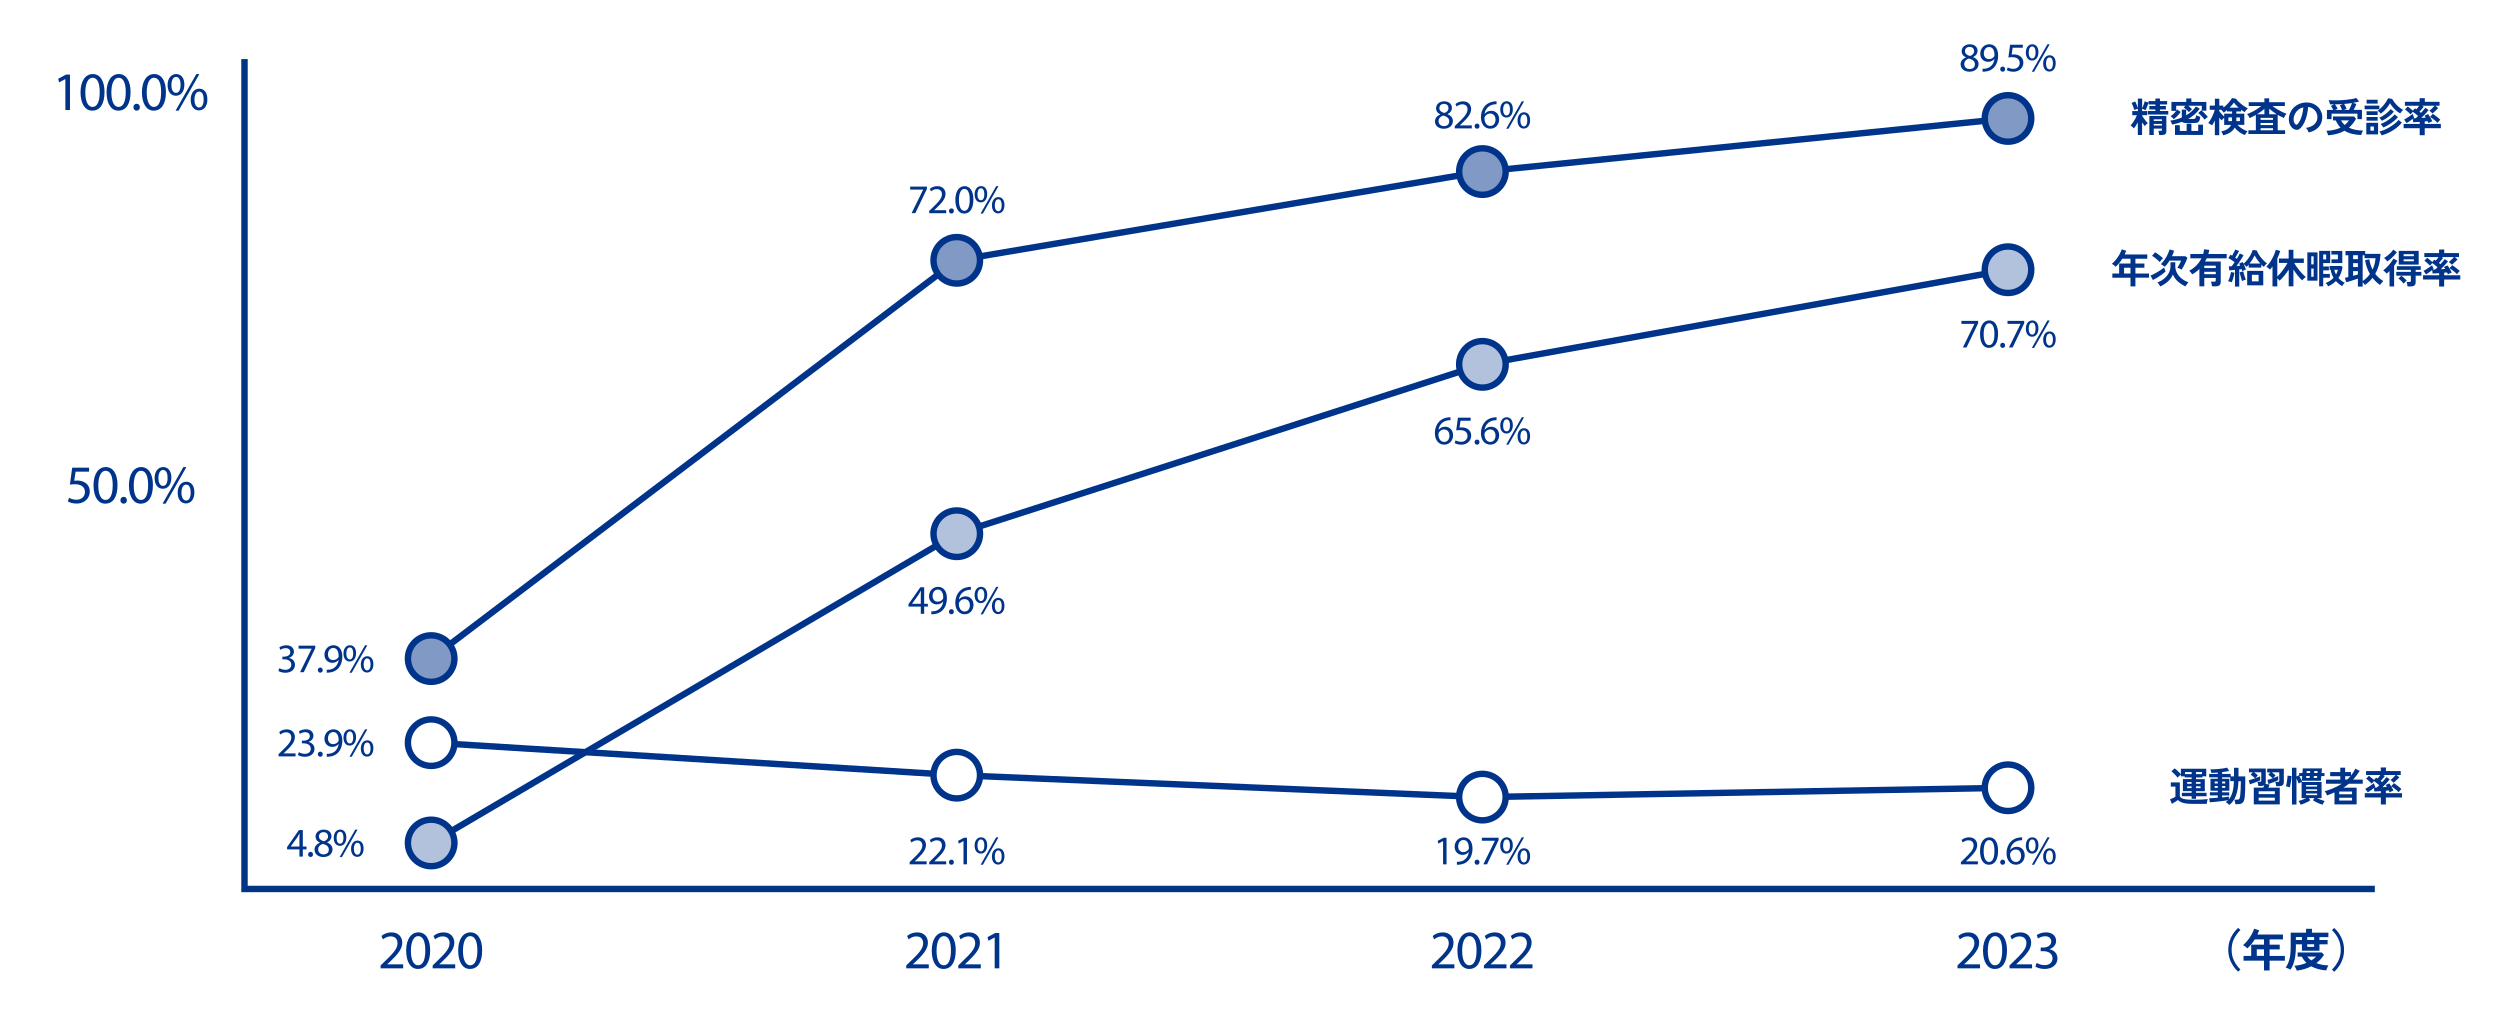 <?xml version="1.0" encoding="UTF-8"?>
<svg id="_レイヤー_2" data-name="レイヤー_2" xmlns="http://www.w3.org/2000/svg" width="567.59" height="231.04" viewBox="0 0 567.59 231.04">
  <defs>
    <style>
      .cls-1 {
        fill: #b2c2dc;
      }

      .cls-1, .cls-2, .cls-3, .cls-4, .cls-5 {
        stroke-miterlimit: 10;
      }

      .cls-1, .cls-3, .cls-4, .cls-5 {
        stroke: #00348b;
        stroke-width: 1.46px;
      }

      .cls-2 {
        stroke: #003484;
        stroke-width: 1.46px;
      }

      .cls-2, .cls-3 {
        fill: none;
      }

      .cls-6, .cls-5 {
        fill: #fff;
      }

      .cls-7 {
        fill: #00348b;
      }

      .cls-4 {
        fill: #8099c5;
      }
    </style>
  </defs>
  <g id="_レイヤー_1-2" data-name="レイヤー_1">
    <g>
      <rect class="cls-6" width="567.59" height="231.04"/>
      <g>
        <polyline class="cls-3" points="97.89 191.38 217.22 121.17 336.56 82.72 455.89 61.24"/>
        <polyline class="cls-3" points="97.89 168.61 217.22 175.99 336.56 180.97 455.89 178.85"/>
        <polyline class="cls-3" points="97.89 149.52 217.22 59.1 336.56 38.95 455.89 26.89"/>
        <polyline class="cls-2" points="539.17 201.83 55.51 201.83 55.51 13.41"/>
        <g>
          <path class="cls-7" d="M497.89,182.51c-.65,0-1.19-.03-1.62-.1-.44-.06-.79-.16-1.08-.29-.28-.13-.52-.29-.72-.49-.11.08-.25.18-.42.29-.17.11-.34.21-.51.32-.17.1-.32.19-.45.26l-.42-1.03c.1-.04.23-.09.39-.16.16-.07.32-.14.47-.21.16-.08.28-.14.37-.21v-2.31h-1.05v-.95h2.05v3.13c.12.3.41.51.89.63.48.12,1.17.18,2.09.18.78,0,1.45-.01,2.01-.04s1.01-.06,1.36-.11c-.03.07-.06.17-.1.31-.04.14-.07.28-.09.42-.02.14-.04.26-.05.35-.17,0-.39,0-.67,0-.27,0-.57,0-.87,0s-.6,0-.88,0h-.71ZM497.58,181.35v-.58h-2.22v-.78h2.22v-.37h-1.98v-2.74h1.98v-.38h-1.58v-.25h-.87v-.4c-.07.05-.15.12-.25.21-.1.09-.19.18-.28.27-.09.09-.16.16-.21.22-.1-.13-.23-.29-.4-.48-.17-.18-.34-.36-.52-.53s-.34-.31-.48-.42l.72-.68c.13.09.29.22.47.38s.35.32.53.49c.17.17.32.32.43.46v-1.24h5.76v1.73h-.87v.25h-1.46v.38h2v2.74h-2v.37h2.4v.78h-2.4v.58h-.98ZM496.08,175.76h1.5v-.48h-1.5v.48ZM496.56,177.95h1.01v-.39h-1.01v.39ZM496.56,178.94h1.01v-.41h-1.01v.41ZM498.56,175.76h1.37v-.48h-1.37v.48ZM498.56,177.95h1.04v-.39h-1.04v.39ZM498.56,178.94h1.04v-.41h-1.04v.41Z"/>
          <path class="cls-7" d="M506.12,182.75c-.08-.1-.2-.22-.37-.36-.17-.13-.31-.23-.44-.29.1-.06.2-.13.29-.2.09-.07.18-.15.26-.23-.21.04-.46.08-.75.12-.29.04-.6.08-.93.12-.33.04-.65.07-.97.11-.32.03-.61.06-.87.08-.26.02-.47.04-.64.05l-.14-.92c.2,0,.48-.02.83-.04s.72-.04,1.12-.07v-.53h-1.78v-.71h1.78v-.36h-1.65v-2.71h1.65v-.33h-1.95v-.77h1.95v-.31c-.27.02-.54.03-.79.05-.25.01-.48.02-.67.02-.01-.1-.04-.24-.09-.4s-.1-.29-.15-.39c.24,0,.53,0,.88-.02.35-.02.71-.05,1.09-.08s.73-.08,1.06-.13.59-.11.79-.17l.48.75c-.18.05-.42.1-.7.15s-.59.09-.91.12v.41h1.95v.57h.75v-1.96h1.02v1.96h1.54v.28c0,.14,0,.29,0,.46,0,.17,0,.31,0,.44,0,.72,0,1.37-.03,1.94-.02.57-.05,1.04-.08,1.41-.04.46-.12.82-.24,1.08s-.29.43-.51.54c-.22.1-.5.15-.83.15h-.55c-.02-.18-.06-.37-.11-.57s-.09-.35-.12-.45h.58c.15,0,.27-.02.37-.05.09-.04.17-.12.22-.25s.11-.33.14-.59c.04-.3.07-.72.1-1.25.03-.53.04-1.1.05-1.72v-.34h-.54c-.04,1.32-.24,2.43-.59,3.33-.35.9-.85,1.59-1.5,2.08ZM502.82,177.87h.69v-.43h-.69v.43ZM502.82,178.88h.69v-.43h-.69v.43ZM506.05,181.47c.35-.42.62-.97.81-1.66s.3-1.51.32-2.46h-.83v-.86h-1.86v.33h1.65v2.71h-1.65v.36h1.62v.71h-1.62v.45c.34-.03.65-.06.93-.1.28-.03.49-.06.62-.09v.61ZM504.5,177.87h.7v-.43h-.7v.43ZM504.5,178.88h.7v-.43h-.7v.43Z"/>
          <path class="cls-7" d="M511.69,182.6v-3.79h2.16c.03-.08.07-.17.11-.26.04-.09.08-.18.11-.27-.2.12-.45.17-.75.17h-.59c-.01-.14-.04-.3-.08-.49-.04-.19-.09-.34-.14-.46h.54c.12,0,.21-.02.26-.05.05-.04.08-.11.08-.23v-1.89h-1.64c.16.11.32.23.48.36.16.13.29.24.39.35-.04.04-.09.09-.17.17s-.14.16-.21.24-.13.15-.18.21c.21-.07.41-.14.6-.21.19-.07.35-.13.48-.19v.91c-.11.05-.26.12-.46.2s-.41.16-.63.25c-.23.09-.45.17-.67.25-.22.08-.41.14-.57.2l-.26-.92c.19-.05.41-.11.67-.2.26-.08.51-.17.78-.25-.09-.08-.19-.18-.32-.28s-.25-.21-.38-.31-.24-.18-.33-.23l.48-.53h-.86v-.86h3.82v3.08c0,.17-.02.3-.06.4l.93.16c-.03.1-.07.22-.12.34-.05.12-.11.24-.16.36h2.59v3.79h-5.88ZM512.8,180.29h3.67v-.65h-3.67v.65ZM512.8,181.76h3.67v-.66h-3.67v.66ZM516.78,178.46c-.01-.14-.04-.3-.08-.49-.04-.19-.09-.34-.14-.46h.57c.12,0,.21-.02.26-.05.05-.04.08-.11.08-.23v-1.89h-1.7c.16.11.32.23.48.36s.29.24.39.35c-.06.06-.15.14-.26.27-.11.12-.2.23-.27.32.21-.08.42-.16.62-.23.2-.07.36-.14.5-.2v.92c-.11.05-.25.12-.43.2s-.38.16-.59.24c-.21.08-.42.16-.63.24-.21.07-.39.14-.55.19l-.26-.92c.16-.05.35-.11.57-.17.22-.07.43-.14.65-.21-.09-.08-.19-.18-.32-.28s-.25-.2-.37-.3-.23-.17-.32-.23l.48-.52h-.72v-.86h3.77v3.08c0,.6-.37.91-1.1.91h-.62Z"/>
          <path class="cls-7" d="M519.84,178.77c-.07-.03-.15-.06-.26-.1-.11-.04-.21-.07-.33-.1-.11-.03-.2-.05-.26-.06.04-.13.08-.31.13-.52s.08-.43.11-.67c.03-.24.06-.46.09-.68.02-.22.04-.4.04-.54l.9.1c0,.21-.02.44-.05.7-.03.26-.07.51-.11.76s-.09.48-.14.68c-.05.2-.08.35-.12.44ZM520.36,182.64v-8.33h1.01v1.97l.57-.25s.02.02.03.04c0,.02.02.03.02.05v-.6h.74l.09-1.06h4.35l-.09,1.06h.66v.68h-.72l-.09,1.06h-4.34l.09-1.06h-.65c.08.13.16.28.25.45.09.17.17.33.24.48s.13.27.16.36l-.81.38c-.05-.13-.12-.3-.22-.53-.1-.23-.19-.43-.27-.62v5.94h-1.01ZM522.32,182.7c-.02-.07-.06-.15-.11-.26s-.12-.21-.18-.32-.12-.19-.18-.26c.26-.07.55-.16.87-.28s.62-.24.87-.37h-1.04v-3.67h4.53v3.67h-1.03c.26.13.55.25.87.37s.62.21.87.28c-.05.07-.12.15-.18.26s-.13.21-.18.32-.09.19-.11.26c-.24-.07-.49-.15-.76-.26-.27-.11-.53-.23-.79-.36s-.47-.26-.65-.39l.35-.48h-1.29l.35.48c-.18.13-.4.26-.65.39s-.52.25-.79.36c-.27.11-.53.19-.76.26ZM523.56,178.59h2.5v-.36h-2.5v.36ZM523.56,179.55h2.5v-.36h-2.5v.36ZM523.56,180.52h2.5v-.37h-2.5v.37ZM523.57,176.62h.79l.04-.44h-.79l-.04.44ZM523.66,175.5h.8l.04-.44h-.79l-.05.44ZM525.29,176.62h.75l.05-.44h-.76l-.04.44ZM525.39,175.5h.75l.05-.44h-.76l-.04.44Z"/>
          <path class="cls-7" d="M530.01,182.63v-2.72c-.52.23-1.08.46-1.69.69-.02-.08-.07-.19-.13-.32s-.13-.25-.2-.37c-.07-.12-.13-.21-.19-.28.72-.21,1.4-.45,2.05-.73.65-.28,1.25-.6,1.8-.96h-3.57v-.94h3.25v-.77h-2.3v-.94h2.3v-1h1.1v1h1.32v.79c.4-.48.73-1,1.01-1.56l.97.5c-.49.77-.98,1.43-1.49,1.98h2.19v.94h-3.17c-.19.16-.38.31-.58.46-.2.15-.4.29-.62.42h2.98v3.81h-5.05ZM531.09,180.32h2.91v-.62h-2.91v.62ZM531.09,181.75h2.91v-.63h-2.91v.63ZM532.45,176.99h.44c.13-.12.26-.25.39-.38s.25-.26.36-.39h-1.19v.77Z"/>
          <path class="cls-7" d="M540.54,182.65v-1.59h-3.65v-.97h3.65v-.47c-.31.02-.6.04-.87.05-.27.01-.47.03-.61.03l-.1-.79c-.22.18-.46.36-.72.55-.26.19-.48.34-.66.44l-.58-.8c.11-.06.25-.14.43-.25s.36-.22.55-.35c.19-.13.38-.25.55-.37s.32-.23.42-.32c.02.07.05.17.09.27.04.11.09.21.13.32.04.1.08.18.1.23-.05.06-.12.11-.19.17.07,0,.16,0,.25,0,.09,0,.2,0,.31-.01.07-.07.16-.14.25-.23.09-.09.19-.18.29-.29-.18-.15-.38-.32-.6-.49s-.42-.32-.58-.44c-.09.08-.19.18-.29.29-.1.12-.19.21-.26.29-.1-.12-.23-.25-.39-.4-.16-.14-.31-.28-.46-.41-.15-.13-.29-.24-.4-.32l.61-.65c.1.07.23.16.37.26.14.11.28.23.43.35.15.12.27.23.38.33l.47-.53s.1.06.15.1c.05.04.11.08.17.12.1-.1.2-.23.32-.38.12-.15.22-.29.32-.43h-3.24v-.9h3.34v-.81h1.18v.81h3.35v.9h-.94l.62.54c-.1.11-.23.24-.39.39s-.31.3-.47.45c-.16.15-.3.27-.43.37-.09-.1-.2-.21-.34-.33-.14-.12-.27-.22-.37-.29.11-.08.24-.19.39-.33.15-.14.29-.28.44-.42.14-.15.26-.27.35-.38h-2.82l.37.21c-.07.09-.17.21-.28.35-.12.14-.23.28-.36.42s-.23.26-.33.36c.07.05.13.1.19.15.06.05.11.09.16.13.21-.23.41-.45.59-.67.18-.21.31-.38.39-.49l.74.51c-.11.15-.26.32-.44.53-.18.2-.38.42-.59.64-.21.22-.42.43-.62.63.18-.01.36-.02.53-.04.17-.01.33-.02.47-.03-.05-.08-.1-.17-.15-.24-.05-.08-.09-.14-.14-.19l.82-.38c.08.11.19.27.32.47.12.2.25.41.37.62.12.21.21.39.27.54-.07.02-.16.06-.27.11-.12.05-.23.1-.34.16-.11.06-.2.1-.26.15-.02-.05-.05-.12-.09-.2s-.07-.16-.11-.25c-.09,0-.18.01-.3.03-.11.01-.23.02-.35.04v.57h3.66v.97h-3.66v1.59h-1.12ZM544.58,179.86c-.08-.08-.19-.19-.33-.32s-.3-.25-.46-.39c-.16-.13-.33-.26-.49-.37-.16-.12-.3-.21-.42-.28l.64-.69c.18.12.38.26.59.42.22.17.43.33.63.49.2.16.36.3.47.41-.09.08-.2.2-.33.35-.13.15-.24.28-.3.38Z"/>
        </g>
        <g>
          <path class="cls-7" d="M483.7,65.03v-1.98h-4.12v-.95h1.54v-2.27h2.58v-1.08h-1.86c-.22.35-.46.67-.71.98s-.52.59-.79.84c-.1-.1-.22-.22-.38-.35s-.32-.23-.49-.32c.33-.27.65-.6.95-.97.3-.38.56-.77.78-1.17s.39-.79.5-1.15l1.03.32c-.1.29-.22.57-.36.84h5.14v.98h-2.69v1.08h2.04v.95h-2.04v1.32h3.08v.95h-3.08v1.98h-1.13ZM482.24,62.1h1.45v-1.32h-1.45v1.32Z"/>
          <path class="cls-7" d="M488.79,63.58l-.55-1.02c.18-.07.41-.17.69-.31.28-.14.57-.29.87-.47s.59-.35.85-.54c.27-.18.49-.35.66-.5l.36.9c-.23.21-.51.44-.85.69-.33.24-.68.48-1.04.7-.36.22-.69.4-1,.55ZM490.35,59.51c-.13-.15-.3-.31-.51-.5-.21-.19-.43-.37-.66-.54-.23-.17-.42-.3-.59-.39l.69-.8c.13.07.28.17.45.28.17.12.34.24.51.37.17.13.33.26.48.38s.27.23.36.32c-.12.1-.25.23-.4.41-.14.17-.25.32-.33.45ZM490.45,65.02c-.07-.13-.17-.29-.29-.47-.12-.18-.24-.33-.36-.43.62-.23,1.15-.53,1.59-.91.45-.38.79-.81,1.03-1.28.24-.48.36-.99.36-1.52v-.87h1.09v.87c0,.54.12,1.04.36,1.52.24.48.58.9,1.03,1.27.45.37.98.67,1.59.89-.12.11-.24.26-.37.45-.13.19-.23.35-.29.49-.62-.28-1.19-.64-1.7-1.09-.51-.45-.9-.99-1.17-1.62-.26.62-.65,1.16-1.15,1.6-.51.45-1.08.82-1.73,1.12ZM495.3,61.22c-.07-.05-.16-.1-.28-.16-.12-.06-.25-.11-.37-.17s-.23-.09-.32-.11c.08-.11.17-.26.29-.46.11-.19.22-.4.33-.61s.19-.39.25-.54h-2.63c-.17.26-.34.51-.52.75-.18.24-.37.45-.57.65-.12-.1-.26-.21-.42-.32-.16-.11-.32-.21-.48-.28.22-.2.43-.44.64-.71.21-.27.4-.57.58-.87s.33-.61.46-.91.23-.58.31-.85l1.04.3c-.07.21-.14.42-.22.62-.08.21-.17.41-.28.62h3.02l.5.34c-.09.26-.2.55-.35.89-.15.33-.31.66-.48.99-.17.32-.33.6-.49.83Z"/>
          <path class="cls-7" d="M499.34,65.01v-3.95c-.49.49-1.03.9-1.64,1.23-.07-.14-.17-.29-.3-.44s-.26-.27-.38-.37c.63-.35,1.19-.77,1.65-1.24.47-.47.85-1,1.14-1.59h-2.53v-.98h2.92c.05-.18.09-.35.12-.53s.06-.36.09-.55l1.18.15c-.03.16-.06.32-.1.47-.04.16-.08.31-.13.46h4.18v.98h-4.54c-.06.12-.12.24-.18.36-.06.12-.12.24-.19.36h3.56v4.66c0,.65-.39.98-1.18.98h-.8c-.01-.15-.04-.34-.09-.55-.05-.22-.1-.39-.16-.51h.75c.13,0,.22-.02.27-.06.05-.04.08-.12.08-.25v-.54h-2.6v1.91h-1.12ZM500.46,60.86h2.6v-.55h-2.6v.55ZM500.46,62.26h2.6v-.55h-2.6v.55Z"/>
          <path class="cls-7" d="M506.68,64.09c-.11-.05-.25-.1-.41-.14-.16-.04-.3-.08-.41-.1.09-.16.18-.37.27-.61s.17-.5.23-.76c.07-.26.12-.5.15-.72l.8.16c-.03.22-.08.47-.15.74-.07.27-.14.54-.23.79-.08.26-.17.47-.26.64ZM507.42,65.02v-3.76c-.24.03-.48.06-.7.08-.22.02-.41.04-.58.06l-.13-.93c.08,0,.18,0,.3,0,.11,0,.23,0,.35-.01.1-.12.21-.26.33-.43.12-.16.23-.33.35-.51-.21-.15-.44-.32-.7-.49s-.5-.32-.73-.43l.48-.77c.05.03.11.06.18.1.06.04.13.08.2.12.08-.14.17-.3.26-.47s.18-.34.26-.51c.08-.17.14-.31.17-.42l.89.33c-.12.24-.26.5-.42.78-.16.28-.31.53-.45.75.07.04.13.08.19.13s.12.08.17.12c.15-.24.28-.46.4-.68.12-.22.21-.4.27-.54l.85.4c-.12.22-.26.47-.44.76s-.36.58-.56.87-.39.57-.58.83c.15-.01.29-.03.42-.04.14-.01.27-.03.39-.03-.04-.09-.08-.18-.11-.26-.04-.08-.08-.16-.11-.22l.78-.37c.03.05.06.11.1.18.04.06.07.13.1.2.23-.17.45-.38.66-.63.22-.25.42-.52.61-.8.19-.29.36-.58.5-.87.14-.29.25-.56.32-.81l.92.11c.09.24.22.51.39.8.18.29.38.58.61.86s.46.54.7.76c.23.23.45.4.65.51-.15.1-.29.23-.43.39-.14.16-.24.3-.31.41-.1-.07-.19-.15-.29-.24s-.19-.18-.29-.27v.68h-2.86v-.68c-.08.1-.17.19-.25.28-.08.09-.16.17-.24.23-.07-.09-.16-.2-.28-.32-.12-.12-.24-.22-.36-.3.1.21.2.42.29.64.09.22.16.41.21.58-.12.04-.26.1-.42.17-.17.07-.31.14-.42.2-.02-.07-.04-.14-.06-.22s-.05-.16-.08-.24c-.08.01-.16.03-.25.04-.09.02-.18.03-.28.04v3.88h-.95ZM509.03,63.81c-.04-.1-.08-.24-.13-.41-.05-.17-.1-.35-.16-.54-.06-.19-.11-.38-.15-.57-.05-.19-.08-.34-.11-.47l.81-.21c.02.11.06.25.11.42.05.17.1.34.16.53.06.19.12.36.17.52.06.16.11.29.15.4-.12.03-.26.08-.43.14-.17.06-.31.13-.42.2ZM510.19,64.78v-3.29h3.65v3.29h-3.65ZM510.71,59.83h2.47c-.26-.29-.51-.59-.74-.92s-.41-.64-.55-.93c-.11.24-.27.54-.48.88-.21.34-.45.67-.7.97ZM511.26,63.88h1.52v-1.49h-1.52v1.49Z"/>
          <path class="cls-7" d="M519.62,65.03v-3.83c-.3.49-.64.96-1.01,1.41-.37.45-.72.82-1.05,1.12-.13-.17-.31-.35-.53-.53v1.82h-1.09v-4.51c-.09.12-.18.24-.28.36-.09.12-.19.23-.3.34-.1-.11-.23-.23-.38-.36-.16-.13-.31-.23-.45-.29.23-.22.46-.49.69-.81s.44-.66.64-1.03c.2-.37.37-.72.51-1.07s.25-.66.31-.94l1.02.27c-.09.29-.18.57-.3.86-.11.29-.24.57-.37.86v4.06c.19-.18.4-.4.62-.64.22-.25.43-.51.64-.79.21-.28.41-.56.59-.84s.33-.54.46-.79h-1.94v-1.01h2.21v-1.97h1.07v1.97h2.37v1.01h-2.16c.13.27.31.57.52.87.21.31.44.61.69.9.25.3.49.57.74.82.24.25.46.45.66.61-.08.04-.17.11-.28.2-.11.09-.21.19-.31.29s-.18.2-.24.27c-.32-.29-.65-.65-1.01-1.1-.36-.45-.68-.91-.97-1.38v3.83h-1.07Z"/>
          <path class="cls-7" d="M523.85,63.72v-6.42h2.31v6.42h-2.31ZM524.74,60.03h.54v-1.83h-.54v1.83ZM524.74,62.84h.54v-1.87h-.54v1.87ZM526.53,65v-8.04h2.51v2.77h-1.59v.77h1.29v.87h-1.29v.82h1.51v.87h-1.51v1.95h-.92ZM527.45,58.89h.67v-1.12h-.67v1.12ZM528.59,65c-.06-.12-.15-.25-.26-.39-.11-.14-.22-.26-.32-.36.71-.26,1.3-.66,1.79-1.18-.17-.27-.3-.55-.41-.86-.11-.3-.19-.62-.24-.96h-.24v-.86h2.66l.28.22c-.07.47-.19.92-.34,1.34-.15.42-.35.81-.6,1.17.21.23.43.43.68.62.24.19.5.35.77.48-.1.07-.22.18-.34.34-.12.16-.22.3-.28.42-.26-.16-.5-.34-.74-.53-.24-.2-.46-.41-.66-.64-.23.23-.49.45-.78.65-.29.2-.61.38-.97.54ZM529.33,59.72v-.84h1.46v-1.1h-1.48v-.81h2.48v2.75h-2.46ZM530.36,62.32c.19-.34.33-.69.43-1.06h-.83c.09.38.22.73.4,1.06Z"/>
          <path class="cls-7" d="M535.33,65.06v-1.82c-.18.07-.38.14-.62.22-.24.08-.48.16-.73.24s-.49.15-.72.22c-.23.07-.42.12-.58.16l-.31-1c.08-.01.19-.04.32-.07.13-.03.29-.07.46-.11v-4.95h-.64v-.96h4.47v.64h3.49c-.08,1.77-.48,3.28-1.21,4.53.25.34.53.64.84.92.31.27.64.52,1,.73-.13.11-.26.25-.41.43-.15.17-.26.33-.34.46-.32-.23-.63-.48-.91-.75-.29-.27-.55-.56-.8-.87-.47.61-1.04,1.15-1.71,1.63-.04-.07-.11-.16-.21-.29s-.2-.24-.31-.34v.99h-1.09ZM534.24,58.84h1.09v-.9h-1.09v.9ZM534.24,60.64h1.09v-.9h-1.09v.9ZM534.24,62.62c.21-.05.41-.11.6-.16.19-.05.35-.1.49-.14v-.77h-1.09v1.07ZM536.42,63.8c.33-.23.63-.47.91-.74.27-.27.52-.55.73-.85-.27-.47-.5-.97-.69-1.49-.19-.53-.32-1.08-.41-1.67l.98-.17c.1.82.34,1.6.72,2.32.19-.41.35-.84.46-1.28.11-.44.18-.87.21-1.3h-2.5v-.67h-.42v5.85Z"/>
          <path class="cls-7" d="M542.51,65.02v-3.49c-.11.11-.22.21-.33.31-.11.1-.22.19-.34.28-.04-.07-.11-.16-.2-.25-.09-.09-.19-.19-.29-.27-.1-.09-.19-.16-.28-.21.19-.13.39-.31.62-.52.22-.21.44-.44.66-.69.22-.25.42-.51.6-.76s.32-.49.43-.71l.91.48c-.1.19-.22.38-.34.58s-.26.39-.4.58v4.68h-1.04ZM542,59.35c-.05-.08-.13-.17-.21-.27-.09-.1-.18-.2-.27-.3-.09-.1-.18-.17-.26-.22.27-.15.54-.33.8-.54s.52-.43.75-.67c.23-.24.41-.46.55-.68l.81.58c-.19.27-.41.53-.65.8-.24.26-.5.5-.75.73-.26.22-.51.41-.76.57ZM546.59,65.04c-.01-.15-.04-.32-.07-.52-.04-.19-.08-.36-.13-.51h.64c.13,0,.21-.02.26-.05.04-.03.06-.11.06-.23v-1.15h-3.31v-.85h3.31v-.46h-3.18v-.84h5.43v.84h-1.16v.46h1.3v.85h-1.3v1.47c0,.34-.09.59-.28.75s-.48.23-.87.23h-.69ZM545.71,64.39c-.08-.12-.2-.26-.35-.41s-.3-.3-.45-.44-.28-.24-.39-.31l.68-.63c.18.13.39.3.62.51.23.21.42.41.59.59-.12.09-.24.2-.38.34-.13.13-.24.25-.31.36ZM544.6,60.07v-3.11h4.53v3.11h-4.53ZM545.71,58.16h2.32v-.45h-2.32v.45ZM545.71,59.32h2.32v-.45h-2.32v.45Z"/>
          <path class="cls-7" d="M553.77,65.05v-1.59h-3.65v-.97h3.65v-.47c-.31.02-.6.04-.87.05-.27.01-.47.03-.61.03l-.1-.79c-.22.18-.46.36-.72.55-.26.19-.48.34-.66.44l-.58-.8c.11-.06.25-.14.43-.25s.36-.22.55-.35c.19-.13.38-.25.55-.37s.32-.23.42-.32c.02.07.05.17.09.27.04.11.09.21.13.32.04.1.08.18.1.23-.05.06-.12.11-.19.17.07,0,.16,0,.25,0,.09,0,.2,0,.31-.01.07-.07.16-.14.25-.23.09-.09.19-.18.29-.29-.18-.15-.38-.32-.6-.49s-.42-.32-.58-.44c-.09.08-.19.18-.29.29-.1.12-.19.21-.26.29-.1-.12-.23-.25-.39-.4-.16-.14-.31-.28-.46-.41-.15-.13-.29-.24-.4-.32l.61-.65c.1.07.23.16.37.26.14.11.28.23.43.35.15.12.27.23.38.33l.47-.53s.1.06.15.1c.05.04.11.08.17.12.1-.1.2-.23.32-.38.12-.15.22-.29.32-.43h-3.24v-.9h3.34v-.81h1.18v.81h3.35v.9h-.94l.62.54c-.1.11-.23.24-.39.39s-.31.3-.47.45c-.16.15-.3.27-.43.37-.09-.1-.2-.21-.34-.33-.14-.12-.27-.22-.37-.29.11-.08.24-.19.39-.33.15-.14.29-.28.44-.42.14-.15.26-.27.35-.38h-2.82l.37.21c-.07.09-.17.21-.28.35-.12.14-.23.28-.36.42s-.23.26-.33.36c.07.05.13.1.19.15.06.05.11.09.16.13.21-.23.41-.45.59-.67.18-.21.31-.38.39-.49l.74.51c-.11.15-.26.32-.44.53-.18.2-.38.42-.59.64-.21.22-.42.43-.62.63.18-.01.36-.02.53-.04.17-.01.33-.02.47-.03-.05-.08-.1-.17-.15-.24-.05-.08-.09-.14-.14-.19l.82-.38c.08.11.19.27.32.47.12.2.25.41.37.62.12.21.21.39.27.54-.07.02-.16.06-.27.11-.12.05-.23.1-.34.16-.11.06-.2.1-.26.15-.02-.05-.05-.12-.09-.2s-.07-.16-.11-.25c-.09,0-.18.01-.3.03-.11.01-.23.02-.35.04v.57h3.66v.97h-3.66v1.59h-1.12ZM557.82,62.25c-.08-.08-.19-.19-.33-.32s-.3-.25-.46-.39c-.16-.13-.33-.26-.49-.37-.16-.12-.3-.21-.42-.28l.64-.69c.18.12.38.26.59.42.22.17.43.33.63.49.2.16.36.3.47.41-.09.08-.2.2-.33.35-.13.15-.24.28-.3.38Z"/>
        </g>
        <g>
          <path class="cls-7" d="M485.36,30.65v-2.87c-.15.29-.31.55-.47.8-.16.24-.3.44-.42.58-.04-.06-.11-.13-.2-.22-.09-.08-.19-.17-.29-.26-.1-.08-.2-.15-.27-.19.16-.17.34-.38.52-.64s.35-.53.52-.83c.16-.29.3-.59.4-.87h-1.05v-.94h1.27v-.52c-.13.02-.28.07-.44.13-.17.06-.29.12-.38.17-.03-.15-.08-.32-.15-.53-.07-.21-.15-.41-.23-.61-.08-.2-.16-.37-.24-.49l.84-.32c.06.1.13.25.21.43s.15.37.22.56c.07.19.13.36.17.51v-2.15h.98v2.2c.07-.13.14-.3.21-.49.08-.19.15-.38.21-.58.07-.2.11-.36.14-.5l.88.26c-.03.11-.07.25-.13.41-.05.17-.12.33-.18.51-.07.17-.13.33-.2.48-.06.15-.12.27-.17.35-.09-.05-.21-.12-.37-.19-.16-.07-.29-.12-.4-.14v.52h1.12v.94h-1.12v.11c.09.16.21.35.37.57s.32.43.48.63c.17.21.31.37.43.49-.06.05-.14.12-.23.2-.09.09-.18.17-.27.25-.08.08-.15.15-.2.21-.18-.23-.38-.5-.59-.83v2.86h-.98ZM487.6,26v-.8h1.75v-.35h-1.37v-.78h1.37v-.35h-1.54v-.78h1.54v-.57h1.04v.57h1.63v.78h-1.63v.35h1.35v.78h-1.35v.35h1.89v.8h-4.69ZM487.98,30.66v-4.33h3.86v3.46c0,.3-.08.52-.24.66-.16.14-.42.21-.78.21h-.61c-.01-.13-.03-.29-.06-.48s-.07-.34-.11-.48h.52c.12,0,.19-.02.23-.05.04-.04.06-.1.06-.2v-.26h-1.87v1.46h-1ZM488.98,27.45h1.87v-.36h-1.87v.36ZM488.98,28.5h1.87v-.36h-1.87v.36Z"/>
          <path class="cls-7" d="M493.15,28.28c-.04-.14-.1-.3-.18-.48-.09-.18-.16-.31-.23-.41.96-.15,1.83-.38,2.61-.71v-1.79h.99v1.29c.92-.53,1.66-1.2,2.22-2l.87.5c-.37.51-.77.96-1.22,1.33-.45.38-.91.71-1.41.99h1.21c.19,0,.34-.05.42-.15.09-.1.15-.33.18-.68.11.06.26.12.45.19.19.07.35.12.49.16-.06.4-.13.7-.22.9s-.23.33-.39.4c-.17.06-.39.1-.67.1h-1.97c-.47,0-.76-.09-.88-.27-.37.13-.74.25-1.12.36s-.77.2-1.16.28ZM500.53,27.16c-.1-.14-.23-.31-.41-.5-.17-.19-.35-.38-.54-.56s-.36-.33-.51-.44l.71-.63s.03.02.05.04c.02.01.03.02.05.04v-1.11h-3.06c.15.12.3.25.46.4.15.14.28.28.38.4-.05.04-.12.11-.21.19-.09.08-.18.17-.27.26s-.16.16-.21.22c-.08-.1-.19-.22-.33-.36-.14-.14-.29-.27-.44-.4s-.29-.24-.42-.32l.4-.38h-2.1v1.16c.08-.12.15-.23.2-.32l.79.56c-.1.18-.24.37-.41.57-.17.2-.35.4-.55.58-.2.19-.4.35-.6.49-.07-.1-.18-.22-.32-.36-.14-.13-.27-.23-.38-.3.13-.08.28-.19.43-.33.15-.13.3-.28.45-.43.15-.16.27-.31.38-.46h-1.08v-2.02h3.36v-.8h1.17v.8h3.4v1.98h-1.05c.15.12.31.26.48.43.17.17.34.34.5.51.16.17.3.33.41.47-.12.08-.25.18-.39.29-.14.12-.27.23-.37.35ZM493.8,30.63v-2.21h1.09v1.3h1.56v-1.64h1.08v1.64h1.54v-1.42h1.08v2.33h-6.34Z"/>
          <path class="cls-7" d="M504.74,30.71c-.04-.14-.11-.29-.19-.45s-.17-.3-.25-.41c.59-.13,1.06-.32,1.43-.57.37-.25.64-.56.81-.92h-1.57v-1.63c-.1.08-.21.19-.33.31-.12.12-.22.21-.28.29-.07-.07-.15-.16-.24-.27-.09-.11-.18-.22-.27-.34v3.97h-1v-3.34c-.2.43-.41.8-.62,1.1-.1-.08-.25-.17-.42-.27s-.33-.18-.46-.23c.15-.2.3-.42.46-.67s.29-.52.43-.8c.13-.28.25-.55.35-.82s.18-.51.22-.74h-1.12v-.95h1.17v-1.56h1v1.56h.92v.45c.28-.2.55-.43.8-.69.26-.26.49-.51.69-.77s.36-.48.48-.69l.88.13c.19.26.44.53.74.81.3.28.63.54.98.79.35.24.68.44.99.59-.07.06-.16.14-.25.25-.09.11-.18.22-.27.33-.08.12-.14.21-.19.29-.12-.07-.24-.15-.38-.24-.14-.09-.28-.19-.42-.3v.38h-1.1v.51h1.81v2.54h-1.54c.29.32.64.62,1.06.88.42.26.83.45,1.23.58-.12.12-.24.25-.35.42-.11.16-.2.3-.27.43-.45-.16-.87-.39-1.28-.68-.41-.29-.75-.63-1.03-1-.23.43-.56.78-1,1.07-.44.29-.98.51-1.62.67ZM504.97,26.47v-.66h1.79v-.51h-1.15v-.3c-.13.11-.26.21-.38.31-.13.09-.25.18-.38.27-.05-.09-.13-.2-.24-.33-.11-.13-.22-.25-.32-.34h-.45v.31c.15.2.34.41.55.65.21.24.41.44.58.61ZM505.94,27.5h.8s0-.06,0-.1v-.74h-.81v.83ZM506.22,24.44h2.02c-.21-.18-.4-.37-.59-.57s-.35-.39-.48-.58c-.11.17-.25.36-.41.55-.16.2-.34.39-.54.59ZM507.72,27.5h.83v-.83h-.82v.74s0,.07,0,.1Z"/>
          <path class="cls-7" d="M510.47,30.42v-.85h1.69v-3.48c-.23.13-.46.26-.7.38-.24.12-.47.23-.7.34-.06-.15-.15-.31-.27-.49-.12-.18-.23-.32-.33-.42.35-.12.71-.28,1.1-.47.39-.19.76-.41,1.13-.64.37-.24.7-.48.99-.73h-2.84v-.86h3.56v-.88h1.08v.88h3.57v.86h-2.81c.3.24.63.48.99.7s.73.42,1.11.61.74.33,1.08.45c-.07.06-.14.15-.22.27-.08.12-.15.24-.22.37-.07.12-.13.24-.17.33-.23-.1-.46-.21-.69-.33-.23-.12-.47-.25-.7-.38v3.5h1.68v.85h-8.34ZM512.43,25.94h1.67v-1.23c-.24.23-.51.44-.79.64s-.58.4-.88.59ZM513.23,27.22h2.82v-.46h-2.82v.46ZM513.23,28.39h2.82v-.46h-2.82v.46ZM513.23,29.57h2.82v-.47h-2.82v.47ZM515.19,25.94h1.71c-.32-.2-.62-.4-.9-.61-.29-.21-.55-.43-.8-.66v1.27Z"/>
          <path class="cls-7" d="M524.16,30.09c-.02-.1-.07-.21-.14-.35-.07-.13-.15-.26-.23-.39-.09-.12-.18-.23-.26-.31.83-.13,1.47-.4,1.91-.82.44-.42.67-.91.69-1.48.02-.45-.06-.85-.25-1.21-.19-.35-.45-.64-.77-.86s-.68-.35-1.07-.39c-.05.57-.14,1.15-.27,1.74-.13.59-.32,1.15-.54,1.66-.23.52-.51.96-.84,1.32-.25.27-.49.42-.73.47-.24.04-.48,0-.75-.1-.26-.11-.48-.28-.68-.52-.2-.24-.34-.52-.45-.85s-.15-.67-.13-1.05c.03-.55.16-1.06.39-1.52.23-.46.54-.86.93-1.19.39-.33.84-.59,1.34-.76.5-.17,1.04-.24,1.62-.21.46.02.9.13,1.31.31s.77.43,1.07.75c.31.32.54.69.71,1.11.17.42.24.88.21,1.38-.04.83-.34,1.53-.88,2.1-.54.56-1.28.95-2.2,1.16ZM521.19,28.24c.07.05.14.07.21.07s.15-.04.22-.11c.22-.22.42-.53.61-.93.19-.4.34-.86.47-1.36.12-.5.21-1.02.24-1.54-.42.1-.79.27-1.12.53-.33.26-.58.57-.77.93-.19.36-.3.76-.32,1.19-.01.29.03.54.11.75.09.21.21.37.35.48Z"/>
          <path class="cls-7" d="M528.56,30.73c-.02-.09-.05-.19-.09-.32-.04-.13-.09-.26-.14-.39s-.1-.24-.15-.32c.63-.02,1.21-.1,1.74-.22.53-.12,1.02-.29,1.46-.5-.21-.22-.41-.46-.59-.74s-.35-.57-.49-.91h-.63v-.89h4.8l.43.53c-.44.8-.98,1.48-1.62,2.02.44.21.93.36,1.47.47.54.11,1.12.17,1.75.18-.06.08-.12.19-.18.32-.06.13-.11.26-.15.38s-.08.23-.1.32c-.73-.03-1.42-.12-2.05-.27s-1.21-.39-1.73-.71c-.52.3-1.08.53-1.7.7-.62.17-1.29.28-2.01.34ZM528.3,27.06v-2.1h1.44c-.07-.16-.16-.32-.25-.48-.09-.17-.19-.31-.28-.44l.7-.35c-.3,0-.6,0-.91,0-.02-.13-.07-.3-.13-.48-.06-.19-.12-.34-.18-.46.4.02.83.04,1.29.04.46,0,.93,0,1.41-.03.48-.02.94-.06,1.38-.11.45-.04.86-.1,1.23-.17.38-.07.69-.15.95-.24l.67.81c-.21.05-.43.11-.67.16-.24.05-.5.1-.76.14l.79.25c-.06.17-.15.38-.26.64-.12.26-.24.49-.36.71h1.89v2.1h-1.03v-1.24h-5.87v1.24h-1.05ZM530.1,24.96h1.63c-.06-.18-.14-.37-.23-.57-.09-.2-.18-.37-.26-.51l.71-.26c-.3.02-.6.03-.91.05-.3.01-.62.02-.93.03.1.13.21.29.33.47.11.18.21.35.28.52l-.61.28ZM532.33,28.38c.18-.15.36-.31.52-.48.16-.17.31-.36.45-.56h-1.81c.22.4.5.74.84,1.04ZM532.11,24.96h1.19c.07-.14.15-.3.24-.48.08-.18.17-.37.25-.56.08-.19.14-.36.19-.52-.28.04-.57.08-.86.11-.29.03-.6.06-.92.09.1.14.2.32.31.54.11.22.19.42.25.59l-.64.23Z"/>
          <path class="cls-7" d="M536.85,24.81v-.84h3.35v.84h-3.35ZM537.23,30.51v-2.63h2.68v2.63h-2.68ZM537.29,26.11v-.85h2.52v.85h-2.52ZM537.29,27.4v-.84h2.52v.84h-2.52ZM537.3,23.52v-.87h2.51v.87h-2.51ZM538.17,29.67h.79v-.95h-.79v.95ZM540.54,25.81c-.07-.1-.18-.22-.33-.36-.15-.13-.28-.24-.4-.32.25-.15.49-.34.73-.57.24-.23.46-.47.68-.74.21-.26.4-.52.57-.79.17-.26.3-.51.41-.73l.92.17c.16.31.38.62.64.94.26.31.55.6.86.87.32.27.64.49.98.68-.11.09-.23.21-.37.37-.13.16-.23.3-.3.43-.29-.17-.58-.37-.87-.61-.29-.24-.56-.51-.8-.81-.25-.29-.46-.6-.64-.91-.21.41-.5.83-.87,1.25-.37.43-.77.8-1.21,1.12ZM540.78,27.45c-.07-.1-.16-.23-.28-.38-.12-.15-.23-.26-.34-.34.33-.14.67-.32.99-.53.33-.21.63-.44.91-.69.28-.25.53-.49.73-.74l.7.59c-.32.39-.71.77-1.19,1.13-.48.37-.98.68-1.53.94ZM540.73,30.74c-.06-.12-.13-.27-.23-.44s-.2-.31-.3-.43c.41-.11.83-.26,1.25-.44s.82-.4,1.21-.64c.39-.24.74-.49,1.07-.75.33-.26.61-.53.84-.81l.74.61c-.34.43-.76.84-1.25,1.22-.49.38-1.03.71-1.6,1-.57.29-1.15.51-1.73.68ZM541.1,28.94c-.06-.1-.15-.24-.27-.4-.12-.16-.24-.29-.35-.39.39-.13.79-.32,1.19-.56.41-.24.79-.5,1.14-.78.35-.28.64-.56.87-.84l.74.63c-.25.3-.56.6-.92.89-.37.29-.75.57-1.17.82-.41.25-.82.46-1.23.63Z"/>
          <path class="cls-7" d="M549.36,30.7v-1.59h-3.65v-.97h3.65v-.47c-.31.02-.6.04-.87.05-.27.01-.47.03-.61.03l-.1-.79c-.22.18-.46.36-.72.55-.26.19-.48.34-.66.44l-.58-.8c.11-.06.25-.14.43-.25s.36-.22.55-.35c.19-.13.38-.25.55-.37s.32-.23.42-.32c.02.07.05.17.09.27.04.11.09.21.13.32.04.1.08.18.1.23-.05.06-.12.11-.19.17.07,0,.16,0,.25,0,.09,0,.2,0,.31-.01.07-.07.16-.14.25-.23.09-.09.19-.18.29-.29-.18-.15-.38-.32-.6-.49s-.42-.32-.58-.44c-.09.08-.19.18-.29.29-.1.12-.19.21-.26.29-.1-.12-.23-.25-.39-.4-.16-.14-.31-.28-.46-.41-.15-.13-.29-.24-.4-.32l.61-.65c.1.07.23.16.37.26.14.11.28.23.43.35.15.12.27.23.38.33l.47-.53s.1.06.15.1c.05.04.11.08.17.12.1-.1.2-.23.32-.38.12-.15.22-.29.32-.43h-3.24v-.9h3.34v-.81h1.18v.81h3.35v.9h-.94l.62.54c-.1.11-.23.24-.39.39s-.31.3-.47.45c-.16.15-.3.27-.43.37-.09-.1-.2-.21-.34-.33-.14-.12-.27-.22-.37-.29.11-.08.24-.19.39-.33.15-.14.29-.28.44-.42.14-.15.26-.27.35-.38h-2.82l.37.21c-.07.09-.17.21-.28.35-.12.14-.23.28-.36.42s-.23.26-.33.36c.07.05.13.1.19.15.06.05.11.09.16.13.21-.23.41-.45.59-.67.18-.21.31-.38.39-.49l.74.51c-.11.15-.26.32-.44.53-.18.2-.38.42-.59.64-.21.22-.42.43-.62.63.18-.01.36-.02.53-.04.17-.01.33-.02.47-.03-.05-.08-.1-.17-.15-.24-.05-.08-.09-.14-.14-.19l.82-.38c.08.11.19.27.32.47.12.2.25.41.37.62.12.21.21.39.27.54-.07.02-.16.06-.27.11-.12.05-.23.1-.34.16-.11.06-.2.1-.26.15-.02-.05-.05-.12-.09-.2s-.07-.16-.11-.25c-.09,0-.18.01-.3.03-.11.01-.23.02-.35.04v.57h3.66v.97h-3.66v1.59h-1.12ZM553.41,27.9c-.08-.08-.19-.19-.33-.32s-.3-.25-.46-.39c-.16-.13-.33-.26-.49-.37-.16-.12-.3-.21-.42-.28l.64-.69c.18.12.38.26.59.42.22.17.43.33.63.49.2.16.36.3.47.41-.09.08-.2.2-.33.35-.13.15-.24.28-.3.38Z"/>
        </g>
        <g>
          <path class="cls-7" d="M508.13,220.62c-.43-.41-.82-.86-1.15-1.37-.33-.51-.6-1.06-.79-1.67s-.29-1.25-.29-1.94.1-1.34.29-1.95c.19-.6.46-1.16.79-1.67s.72-.96,1.15-1.36l.53.48c-.62.62-1.11,1.3-1.47,2.02s-.53,1.55-.53,2.47.18,1.73.53,2.46.84,1.4,1.47,2.03l-.53.48Z"/>
          <path class="cls-7" d="M514.01,220.33v-2.23h-4.65v-1.07h1.74v-2.55h2.91v-1.21h-2.09c-.25.39-.51.76-.8,1.11-.29.35-.58.66-.89.94-.11-.12-.25-.25-.43-.39-.17-.14-.36-.26-.55-.36.38-.31.73-.67,1.07-1.1.34-.42.63-.86.88-1.32.25-.46.44-.89.56-1.29l1.16.36c-.12.32-.25.64-.4.95h5.79v1.1h-3.03v1.21h2.3v1.07h-2.3v1.48h3.47v1.07h-3.47v2.23h-1.28ZM512.37,217.02h1.64v-1.48h-1.64v1.48Z"/>
          <path class="cls-7" d="M520,220.14c-.09-.06-.2-.11-.34-.18-.14-.06-.28-.12-.41-.17s-.24-.1-.32-.12c.27-.38.49-.79.65-1.23.17-.43.29-.93.37-1.5s.12-1.23.12-1.99v-3.2h3.49v-.88h1.34v.88h3.73v1.01h-2.03v.66h1.85v.97h-1.85v1.46h-3.98v-1.46h-1.37v.5c0,1.09-.1,2.09-.29,2.99-.2.9-.51,1.66-.95,2.27ZM521.44,220.37c-.03-.14-.1-.32-.21-.54-.1-.22-.21-.41-.32-.56,1-.09,1.91-.31,2.74-.66-.43-.41-.78-.89-1.05-1.42h-.95v-.95h5.48l.5.55c-.23.36-.49.7-.78,1.01s-.61.6-.96.86c.43.17.88.29,1.35.38s.94.13,1.41.13c-.06.07-.12.18-.19.33-.07.15-.14.31-.2.46-.06.16-.1.28-.12.36-.69-.05-1.31-.16-1.88-.32s-1.07-.36-1.52-.62c-.5.26-1.03.47-1.59.64-.56.17-1.13.28-1.71.35ZM521.25,213.41h1.37v-.66h-1.37v.66ZM523.82,213.41h1.57v-.66h-1.57v.66ZM523.82,214.98h1.57v-.6h-1.57v.6ZM524.75,218.05c.21-.12.4-.26.59-.41.18-.15.36-.3.51-.46h-2.01c.25.34.56.62.91.87Z"/>
          <path class="cls-7" d="M529.96,220.62l-.53-.48c.62-.62,1.11-1.3,1.47-2.03s.53-1.55.53-2.46-.18-1.74-.53-2.47-.84-1.4-1.47-2.02l.53-.48c.43.4.82.85,1.15,1.36.34.51.6,1.06.79,1.67.19.6.28,1.25.28,1.95s-.09,1.33-.28,1.94c-.19.6-.45,1.16-.79,1.67-.34.51-.72.96-1.15,1.37Z"/>
        </g>
        <g>
          <path class="cls-7" d="M86.41,219.86v-.67l.85-.83c2.05-1.95,2.98-2.99,2.99-4.2,0-.82-.4-1.57-1.59-1.57-.73,0-1.33.37-1.71.68l-.35-.77c.56-.47,1.35-.82,2.27-.82,1.73,0,2.46,1.19,2.46,2.34,0,1.48-1.08,2.68-2.77,4.31l-.64.59v.02h3.61v.9h-5.13Z"/>
          <path class="cls-7" d="M97.66,215.75c0,2.73-1.01,4.24-2.79,4.24-1.57,0-2.63-1.47-2.66-4.13,0-2.69,1.16-4.18,2.79-4.18s2.66,1.51,2.66,4.07ZM93.29,215.88c0,2.09.64,3.28,1.63,3.28,1.11,0,1.64-1.3,1.64-3.35s-.51-3.28-1.63-3.28c-.95,0-1.64,1.16-1.64,3.35Z"/>
          <path class="cls-7" d="M98.23,219.86v-.67l.85-.83c2.05-1.95,2.98-2.99,2.99-4.2,0-.82-.4-1.57-1.59-1.57-.73,0-1.33.37-1.71.68l-.35-.77c.56-.47,1.35-.82,2.27-.82,1.73,0,2.46,1.19,2.46,2.34,0,1.48-1.08,2.68-2.77,4.31l-.64.59v.02h3.61v.9h-5.13Z"/>
          <path class="cls-7" d="M109.47,215.75c0,2.73-1.01,4.24-2.79,4.24-1.57,0-2.63-1.47-2.66-4.13,0-2.69,1.16-4.18,2.79-4.18s2.66,1.51,2.66,4.07ZM105.11,215.88c0,2.09.64,3.28,1.63,3.28,1.11,0,1.64-1.3,1.64-3.35s-.51-3.28-1.63-3.28c-.95,0-1.64,1.16-1.64,3.35Z"/>
        </g>
        <g>
          <path class="cls-7" d="M20.23,107.09h-3.07l-.31,2.06c.19-.03.36-.05.66-.05.62,0,1.24.14,1.73.43.63.36,1.15,1.05,1.15,2.06,0,1.57-1.25,2.74-2.99,2.74-.88,0-1.62-.25-2-.49l.27-.83c.33.2.99.45,1.72.45,1.03,0,1.9-.67,1.9-1.74-.01-1.04-.7-1.78-2.31-1.78-.46,0-.82.05-1.11.09l.52-3.86h3.84v.92Z"/>
          <path class="cls-7" d="M26.68,110.11c0,2.73-1.01,4.24-2.79,4.24-1.57,0-2.63-1.47-2.66-4.13,0-2.69,1.16-4.18,2.79-4.18s2.66,1.51,2.66,4.07ZM22.32,110.23c0,2.09.64,3.28,1.63,3.28,1.11,0,1.64-1.3,1.64-3.35s-.51-3.28-1.63-3.28c-.95,0-1.64,1.16-1.64,3.35Z"/>
          <path class="cls-7" d="M27.34,113.57c0-.46.31-.78.74-.78s.73.32.73.78-.28.78-.74.78c-.43,0-.73-.33-.73-.78Z"/>
          <path class="cls-7" d="M34.72,110.11c0,2.73-1.01,4.24-2.79,4.24-1.57,0-2.63-1.47-2.66-4.13,0-2.69,1.16-4.18,2.79-4.18s2.66,1.51,2.66,4.07ZM30.36,110.23c0,2.09.64,3.28,1.63,3.28,1.11,0,1.64-1.3,1.64-3.35s-.51-3.28-1.63-3.28c-.95,0-1.64,1.16-1.64,3.35Z"/>
          <path class="cls-7" d="M38.91,108.44c0,1.69-.89,2.53-1.93,2.53s-1.87-.8-1.88-2.42c0-1.61.88-2.51,1.94-2.51,1.12,0,1.87.87,1.87,2.4ZM35.97,108.52c-.03,1.03.36,1.8,1.04,1.8.72,0,1.04-.77,1.04-1.83,0-.98-.28-1.79-1.04-1.79-.68,0-1.04.8-1.04,1.82ZM36.91,114.35l4.72-8.31h.69l-4.72,8.31h-.69ZM44.14,111.77c0,1.69-.89,2.53-1.92,2.53s-1.87-.8-1.88-2.41c0-1.62.88-2.52,1.94-2.52,1.12,0,1.85.87,1.85,2.4ZM41.2,111.84c-.01,1.03.38,1.8,1.05,1.8.72,0,1.04-.77,1.04-1.83,0-.98-.28-1.79-1.04-1.79-.68,0-1.05.8-1.05,1.82Z"/>
        </g>
        <g>
          <path class="cls-7" d="M63.43,151.69c.23.15.77.38,1.34.38,1.05,0,1.37-.67,1.36-1.17,0-.84-.77-1.21-1.56-1.21h-.46v-.61h.46c.59,0,1.34-.31,1.34-1.02,0-.48-.31-.91-1.06-.91-.48,0-.95.21-1.21.4l-.21-.59c.32-.23.93-.46,1.58-.46,1.19,0,1.72.71,1.72,1.44,0,.62-.37,1.15-1.11,1.42v.02c.74.15,1.35.71,1.35,1.55,0,.96-.75,1.81-2.2,1.81-.68,0-1.27-.21-1.57-.41l.22-.63Z"/>
          <path class="cls-7" d="M71.58,146.59v.54l-2.62,5.49h-.84l2.62-5.33v-.02h-2.95v-.68h3.8Z"/>
          <path class="cls-7" d="M72.16,152.14c0-.34.23-.58.56-.58s.55.24.55.58-.21.58-.56.58c-.32,0-.55-.25-.55-.58Z"/>
          <path class="cls-7" d="M74.17,152.05c.18.02.38,0,.66-.03.47-.06.92-.26,1.26-.58.4-.36.69-.89.8-1.61h-.03c-.33.41-.82.65-1.42.65-1.09,0-1.78-.82-1.78-1.85,0-1.14.83-2.14,2.06-2.14s2,1,2,2.54c0,1.33-.45,2.25-1.04,2.83-.46.45-1.1.73-1.75.81-.3.05-.56.05-.75.05v-.67ZM74.46,148.58c0,.75.46,1.28,1.16,1.28.55,0,.97-.27,1.19-.63.05-.07.07-.17.07-.3,0-1.03-.38-1.82-1.23-1.82-.7,0-1.19.61-1.19,1.47Z"/>
          <path class="cls-7" d="M80.84,148.29c0,1.27-.67,1.9-1.45,1.9s-1.4-.6-1.41-1.82c0-1.21.66-1.88,1.46-1.88.84,0,1.4.65,1.4,1.8ZM78.63,148.35c-.02.77.27,1.36.78,1.36.54,0,.78-.58.78-1.37,0-.73-.21-1.35-.78-1.35-.51,0-.78.6-.78,1.36ZM79.34,152.73l3.54-6.23h.52l-3.54,6.23h-.52ZM84.77,150.79c0,1.27-.67,1.9-1.44,1.9s-1.4-.6-1.41-1.81c0-1.21.66-1.89,1.46-1.89.84,0,1.39.65,1.39,1.8ZM82.56,150.84c0,.77.29,1.35.79,1.35.54,0,.78-.58.78-1.37,0-.73-.21-1.34-.78-1.34-.51,0-.79.6-.79,1.36Z"/>
        </g>
        <g>
          <path class="cls-7" d="M63.24,171.71v-.5l.64-.62c1.54-1.46,2.24-2.24,2.25-3.15,0-.61-.3-1.18-1.2-1.18-.55,0-1,.28-1.28.51l-.26-.57c.42-.35,1.01-.61,1.71-.61,1.3,0,1.85.89,1.85,1.75,0,1.11-.81,2.01-2.08,3.24l-.48.45v.02h2.71v.68h-3.85Z"/>
          <path class="cls-7" d="M67.86,170.77c.23.15.77.38,1.34.38,1.05,0,1.37-.67,1.36-1.17,0-.84-.77-1.21-1.56-1.21h-.46v-.61h.46c.59,0,1.34-.31,1.34-1.02,0-.48-.31-.91-1.06-.91-.48,0-.95.21-1.21.4l-.21-.59c.32-.23.93-.46,1.58-.46,1.19,0,1.72.71,1.72,1.44,0,.62-.37,1.15-1.11,1.42v.02c.74.15,1.35.71,1.35,1.55,0,.96-.75,1.81-2.2,1.81-.68,0-1.27-.21-1.57-.41l.22-.63Z"/>
          <path class="cls-7" d="M72.16,171.23c0-.34.23-.58.56-.58s.55.24.55.58-.21.58-.56.58c-.32,0-.55-.25-.55-.58Z"/>
          <path class="cls-7" d="M74.17,171.14c.18.02.38,0,.66-.03.47-.06.92-.26,1.26-.58.4-.36.69-.89.8-1.61h-.03c-.33.41-.82.65-1.42.65-1.09,0-1.78-.82-1.78-1.85,0-1.14.83-2.14,2.06-2.14s2,1,2,2.54c0,1.33-.45,2.25-1.04,2.83-.46.45-1.1.73-1.75.81-.3.05-.56.05-.75.05v-.67ZM74.46,167.67c0,.75.46,1.28,1.16,1.28.55,0,.97-.27,1.19-.63.05-.07.07-.17.07-.3,0-1.03-.38-1.82-1.23-1.82-.7,0-1.19.61-1.19,1.47Z"/>
          <path class="cls-7" d="M80.84,167.38c0,1.27-.67,1.9-1.45,1.9s-1.4-.6-1.41-1.82c0-1.21.66-1.88,1.46-1.88.84,0,1.4.65,1.4,1.8ZM78.63,167.43c-.02.77.27,1.36.78,1.36.54,0,.78-.58.78-1.37,0-.73-.21-1.35-.78-1.35-.51,0-.78.6-.78,1.36ZM79.34,171.81l3.54-6.23h.52l-3.54,6.23h-.52ZM84.77,169.88c0,1.27-.67,1.9-1.44,1.9s-1.4-.6-1.41-1.81c0-1.21.66-1.89,1.46-1.89.84,0,1.39.65,1.39,1.8ZM82.56,169.93c0,.77.29,1.35.79,1.35.54,0,.78-.58.78-1.37,0-.73-.21-1.34-.78-1.34-.51,0-.79.6-.79,1.36Z"/>
        </g>
        <g>
          <path class="cls-7" d="M67.98,194.48v-1.64h-2.8v-.54l2.69-3.85h.88v3.75h.84v.64h-.84v1.64h-.77ZM67.98,192.19v-2.01c0-.31,0-.63.03-.95h-.03c-.19.35-.33.61-.5.89l-1.47,2.05v.02h1.98Z"/>
          <path class="cls-7" d="M69.95,193.99c0-.34.23-.58.56-.58s.55.24.55.58-.21.58-.56.58c-.32,0-.55-.25-.55-.58Z"/>
          <path class="cls-7" d="M71.4,192.95c0-.76.46-1.3,1.2-1.62v-.03c-.68-.32-.96-.83-.96-1.35,0-.96.81-1.6,1.87-1.6,1.17,0,1.75.73,1.75,1.48,0,.51-.25,1.06-.99,1.41v.03c.75.3,1.22.83,1.22,1.56,0,1.05-.9,1.75-2.05,1.75-1.26,0-2.02-.75-2.02-1.63ZM74.65,192.91c0-.73-.51-1.09-1.33-1.32-.71.21-1.08.67-1.08,1.24-.03.61.44,1.15,1.21,1.15s1.21-.46,1.21-1.08ZM72.41,189.89c0,.6.46.93,1.15,1.11.52-.18.92-.55.92-1.09,0-.48-.29-.98-1.02-.98-.68,0-1.05.45-1.05.96Z"/>
          <path class="cls-7" d="M78.63,190.14c0,1.27-.67,1.9-1.45,1.9s-1.4-.6-1.41-1.82c0-1.21.66-1.88,1.46-1.88.84,0,1.4.65,1.4,1.8ZM76.42,190.2c-.02.77.27,1.35.78,1.35.54,0,.78-.57.78-1.37,0-.73-.21-1.34-.78-1.34-.51,0-.78.6-.78,1.36ZM77.12,194.58l3.54-6.23h.52l-3.54,6.23h-.52ZM82.55,192.64c0,1.27-.67,1.9-1.44,1.9s-1.4-.6-1.41-1.81c0-1.22.66-1.89,1.46-1.89.84,0,1.39.65,1.39,1.8ZM80.34,192.7c0,.77.29,1.35.79,1.35.54,0,.78-.58.78-1.37,0-.73-.21-1.35-.78-1.35-.51,0-.79.6-.79,1.36Z"/>
        </g>
        <g>
          <path class="cls-7" d="M206.52,196.23v-.5l.64-.62c1.54-1.47,2.24-2.25,2.25-3.15,0-.61-.3-1.18-1.2-1.18-.55,0-1,.28-1.28.51l-.26-.58c.42-.35,1.01-.61,1.71-.61,1.3,0,1.85.89,1.85,1.75,0,1.11-.81,2.01-2.08,3.24l-.48.45v.02h2.71v.68h-3.85Z"/>
          <path class="cls-7" d="M210.96,196.23v-.5l.64-.62c1.54-1.47,2.24-2.25,2.25-3.15,0-.61-.3-1.18-1.2-1.18-.55,0-1,.28-1.28.51l-.26-.58c.42-.35,1.01-.61,1.71-.61,1.3,0,1.85.89,1.85,1.75,0,1.11-.81,2.01-2.08,3.24l-.48.45v.02h2.71v.68h-3.85Z"/>
          <path class="cls-7" d="M215.45,195.75c0-.34.23-.58.56-.58s.55.24.55.58-.21.58-.56.58c-.32,0-.55-.25-.55-.58Z"/>
          <path class="cls-7" d="M218.75,190.96h-.02l-1.05.57-.16-.62,1.32-.71h.7v6.03h-.79v-5.27Z"/>
          <path class="cls-7" d="M224.13,191.9c0,1.27-.67,1.9-1.45,1.9s-1.4-.6-1.41-1.82c0-1.21.66-1.88,1.46-1.88.84,0,1.4.65,1.4,1.8ZM221.92,191.95c-.02.77.27,1.35.78,1.35.54,0,.78-.57.78-1.37,0-.73-.21-1.34-.78-1.34-.51,0-.78.6-.78,1.36ZM222.63,196.33l3.54-6.23h.52l-3.54,6.23h-.52ZM228.05,194.39c0,1.27-.67,1.9-1.44,1.9s-1.4-.6-1.41-1.81c0-1.22.66-1.89,1.46-1.89.84,0,1.39.65,1.39,1.8ZM225.85,194.45c0,.77.29,1.35.79,1.35.54,0,.78-.58.78-1.37,0-.73-.21-1.35-.78-1.35-.51,0-.79.6-.79,1.36Z"/>
        </g>
        <g>
          <path class="cls-7" d="M327.63,190.96h-.02l-1.05.57-.16-.62,1.32-.71h.7v6.03h-.79v-5.27Z"/>
          <path class="cls-7" d="M330.76,195.65c.18.02.38,0,.66-.03.47-.07.92-.26,1.26-.58.4-.36.69-.89.8-1.6h-.03c-.33.41-.82.65-1.42.65-1.09,0-1.78-.82-1.78-1.85,0-1.14.83-2.14,2.06-2.14s2,1,2,2.54c0,1.33-.45,2.25-1.04,2.83-.46.46-1.1.73-1.75.81-.3.05-.56.06-.75.05v-.67ZM331.06,192.18c0,.75.46,1.28,1.16,1.28.55,0,.97-.27,1.19-.63.05-.07.07-.17.07-.3,0-1.03-.38-1.82-1.23-1.82-.7,0-1.19.61-1.19,1.47Z"/>
          <path class="cls-7" d="M334.79,195.75c0-.34.23-.58.56-.58s.55.24.55.58-.21.58-.56.58c-.32,0-.55-.25-.55-.58Z"/>
          <path class="cls-7" d="M340.23,190.2v.54l-2.62,5.49h-.84l2.62-5.33v-.02h-2.95v-.68h3.8Z"/>
          <path class="cls-7" d="M343.46,191.9c0,1.27-.67,1.9-1.45,1.9s-1.4-.6-1.41-1.82c0-1.21.66-1.88,1.46-1.88.84,0,1.4.65,1.4,1.8ZM341.26,191.95c-.02.77.27,1.35.78,1.35.54,0,.78-.57.78-1.37,0-.73-.21-1.34-.78-1.34-.51,0-.78.6-.78,1.36ZM341.96,196.33l3.54-6.23h.52l-3.54,6.23h-.52ZM347.39,194.39c0,1.27-.67,1.9-1.44,1.9s-1.4-.6-1.41-1.81c0-1.22.66-1.89,1.46-1.89.84,0,1.39.65,1.39,1.8ZM345.18,194.45c0,.77.29,1.35.79,1.35.54,0,.78-.58.78-1.37,0-.73-.21-1.35-.78-1.35-.51,0-.79.6-.79,1.36Z"/>
        </g>
        <g>
          <path class="cls-7" d="M445.19,196.23v-.5l.64-.62c1.54-1.47,2.24-2.25,2.25-3.15,0-.61-.3-1.18-1.2-1.18-.55,0-1,.28-1.28.51l-.26-.58c.42-.35,1.01-.61,1.71-.61,1.3,0,1.85.89,1.85,1.75,0,1.11-.81,2.01-2.08,3.24l-.48.45v.02h2.71v.68h-3.85Z"/>
          <path class="cls-7" d="M453.63,193.15c0,2.05-.76,3.18-2.1,3.18-1.18,0-1.98-1.1-1.99-3.1,0-2.02.87-3.13,2.1-3.13s2,1.13,2,3.05ZM450.36,193.24c0,1.57.48,2.46,1.22,2.46.83,0,1.23-.97,1.23-2.51s-.38-2.46-1.22-2.46c-.71,0-1.23.87-1.23,2.51Z"/>
          <path class="cls-7" d="M454.12,195.75c0-.34.23-.58.56-.58s.55.24.55.58-.21.58-.56.58c-.32,0-.55-.25-.55-.58Z"/>
          <path class="cls-7" d="M459.09,190.77c-.17,0-.38,0-.61.04-1.28.21-1.96,1.15-2.1,2.14h.03c.29-.38.79-.7,1.46-.7,1.07,0,1.82.77,1.82,1.95,0,1.1-.75,2.12-2,2.12s-2.13-1-2.13-2.57c0-1.19.43-2.12,1.02-2.72.5-.49,1.17-.8,1.93-.89.24-.04.45-.05.59-.05v.67ZM458.86,194.25c0-.86-.49-1.38-1.24-1.38-.49,0-.95.31-1.17.74-.05.09-.09.21-.09.36.02.99.47,1.73,1.33,1.73.71,0,1.18-.58,1.18-1.45Z"/>
          <path class="cls-7" d="M462.8,191.9c0,1.27-.67,1.9-1.45,1.9s-1.4-.6-1.41-1.82c0-1.21.66-1.88,1.46-1.88.84,0,1.4.65,1.4,1.8ZM460.59,191.95c-.02.77.27,1.35.78,1.35.54,0,.78-.57.78-1.37,0-.73-.21-1.34-.78-1.34-.51,0-.78.6-.78,1.36ZM461.3,196.33l3.54-6.23h.52l-3.54,6.23h-.52ZM466.72,194.39c0,1.27-.67,1.9-1.44,1.9s-1.4-.6-1.41-1.81c0-1.22.66-1.89,1.46-1.89.84,0,1.39.65,1.39,1.8ZM464.52,194.45c0,.77.29,1.35.79,1.35.54,0,.78-.58.78-1.37,0-.73-.21-1.35-.78-1.35-.51,0-.79.6-.79,1.36Z"/>
        </g>
        <g>
          <path class="cls-7" d="M449.11,72.85v.54l-2.63,5.49h-.84l2.62-5.33v-.02h-2.95v-.68h3.8Z"/>
          <path class="cls-7" d="M453.63,75.8c0,2.05-.76,3.18-2.1,3.18-1.18,0-1.98-1.1-1.99-3.1,0-2.02.87-3.14,2.1-3.14s2,1.13,2,3.05ZM450.36,75.9c0,1.57.48,2.46,1.22,2.46.83,0,1.23-.97,1.23-2.51s-.38-2.46-1.22-2.46c-.71,0-1.23.87-1.23,2.51Z"/>
          <path class="cls-7" d="M454.12,78.4c0-.34.23-.58.56-.58s.55.24.55.58-.21.58-.56.58c-.32,0-.55-.25-.55-.58Z"/>
          <path class="cls-7" d="M459.57,72.85v.54l-2.62,5.49h-.84l2.62-5.33v-.02h-2.95v-.68h3.8Z"/>
          <path class="cls-7" d="M462.8,74.55c0,1.27-.67,1.9-1.45,1.9s-1.4-.6-1.41-1.82c0-1.21.66-1.88,1.46-1.88.84,0,1.4.65,1.4,1.8ZM460.59,74.61c-.02.77.27,1.36.78,1.36.54,0,.78-.58.78-1.37,0-.73-.21-1.35-.78-1.35-.51,0-.78.6-.78,1.36ZM461.3,78.99l3.54-6.23h.52l-3.54,6.23h-.52ZM466.72,77.05c0,1.27-.67,1.9-1.44,1.9s-1.4-.6-1.41-1.81c0-1.21.66-1.89,1.46-1.89.84,0,1.39.65,1.39,1.8ZM464.52,77.1c0,.77.29,1.35.79,1.35.54,0,.78-.58.78-1.37,0-.73-.21-1.34-.78-1.34-.51,0-.79.6-.79,1.36Z"/>
        </g>
        <g>
          <path class="cls-7" d="M445.12,14.65c0-.76.46-1.3,1.2-1.61v-.03c-.68-.32-.96-.83-.96-1.35,0-.96.81-1.61,1.87-1.61,1.17,0,1.75.73,1.75,1.48,0,.51-.25,1.06-.99,1.41v.03c.75.3,1.22.83,1.22,1.56,0,1.05-.9,1.75-2.05,1.75-1.26,0-2.02-.75-2.02-1.63ZM448.37,14.61c0-.73-.51-1.08-1.33-1.32-.71.2-1.08.67-1.08,1.24-.03.61.44,1.15,1.21,1.15s1.21-.45,1.21-1.08ZM446.12,11.6c0,.6.46.93,1.15,1.11.52-.18.92-.55.92-1.09,0-.48-.29-.98-1.02-.98-.68,0-1.05.45-1.05.96Z"/>
          <path class="cls-7" d="M450.1,15.61c.18.02.38,0,.66-.03.47-.06.92-.26,1.26-.58.4-.36.69-.89.8-1.61h-.03c-.33.41-.82.65-1.42.65-1.09,0-1.78-.82-1.78-1.85,0-1.14.83-2.14,2.06-2.14s2,1,2,2.54c0,1.33-.45,2.25-1.04,2.83-.46.45-1.1.73-1.75.81-.3.05-.56.05-.75.05v-.67ZM450.4,12.14c0,.75.46,1.28,1.16,1.28.55,0,.97-.27,1.19-.63.05-.07.07-.17.07-.3,0-1.03-.38-1.82-1.23-1.82-.7,0-1.19.61-1.19,1.47Z"/>
          <path class="cls-7" d="M454.12,15.7c0-.34.23-.58.56-.58s.55.24.55.58-.21.58-.56.58c-.32,0-.55-.25-.55-.58Z"/>
          <path class="cls-7" d="M459.25,10.84h-2.3l-.23,1.55c.14-.02.27-.04.49-.04.46,0,.93.1,1.3.33.47.27.86.79.86,1.55,0,1.18-.94,2.06-2.25,2.06-.66,0-1.21-.19-1.5-.37l.2-.62c.25.15.74.33,1.29.33.77,0,1.43-.5,1.43-1.31,0-.78-.53-1.34-1.74-1.34-.34,0-.61.04-.83.07l.39-2.89h2.89v.69Z"/>
          <path class="cls-7" d="M462.8,11.85c0,1.27-.67,1.9-1.45,1.9s-1.4-.6-1.41-1.82c0-1.21.66-1.88,1.46-1.88.84,0,1.4.65,1.4,1.8ZM460.59,11.91c-.02.77.27,1.36.78,1.36.54,0,.78-.58.78-1.37,0-.73-.21-1.35-.78-1.35-.51,0-.78.6-.78,1.36ZM461.3,16.28l3.54-6.23h.52l-3.54,6.23h-.52ZM466.72,14.35c0,1.27-.67,1.9-1.44,1.9s-1.4-.6-1.41-1.81c0-1.21.66-1.89,1.46-1.89.84,0,1.39.65,1.39,1.8ZM464.52,14.4c0,.77.29,1.35.79,1.35.54,0,.78-.58.78-1.37,0-.73-.21-1.34-.78-1.34-.51,0-.79.6-.79,1.36Z"/>
        </g>
        <g>
          <path class="cls-7" d="M210.44,42.36v.54l-2.63,5.49h-.84l2.62-5.33v-.02h-2.95v-.68h3.8Z"/>
          <path class="cls-7" d="M210.96,48.39v-.5l.64-.62c1.54-1.47,2.24-2.25,2.25-3.15,0-.61-.3-1.18-1.2-1.18-.55,0-1,.28-1.28.51l-.26-.58c.42-.35,1.01-.61,1.71-.61,1.3,0,1.85.89,1.85,1.75,0,1.11-.81,2.01-2.08,3.24l-.48.45v.02h2.71v.68h-3.85Z"/>
          <path class="cls-7" d="M215.45,47.9c0-.34.23-.58.56-.58s.55.24.55.58-.21.58-.56.58c-.32,0-.55-.25-.55-.58Z"/>
          <path class="cls-7" d="M220.99,45.31c0,2.05-.76,3.18-2.1,3.18-1.18,0-1.98-1.1-1.99-3.1,0-2.02.87-3.13,2.1-3.13s2,1.13,2,3.05ZM217.71,45.4c0,1.57.48,2.46,1.22,2.46.83,0,1.23-.97,1.23-2.51s-.38-2.46-1.22-2.46c-.71,0-1.23.87-1.23,2.51Z"/>
          <path class="cls-7" d="M224.13,44.05c0,1.27-.67,1.9-1.45,1.9s-1.4-.6-1.41-1.82c0-1.21.66-1.88,1.46-1.88.84,0,1.4.65,1.4,1.8ZM221.92,44.11c-.02.77.27,1.35.78,1.35.54,0,.78-.57.78-1.37,0-.73-.21-1.34-.78-1.34-.51,0-.78.6-.78,1.36ZM222.63,48.49l3.54-6.23h.52l-3.54,6.23h-.52ZM228.05,46.55c0,1.27-.67,1.9-1.44,1.9s-1.4-.6-1.41-1.81c0-1.22.66-1.89,1.46-1.89.84,0,1.39.65,1.39,1.8ZM225.85,46.61c0,.77.29,1.35.79,1.35.54,0,.78-.58.78-1.37,0-.73-.21-1.35-.78-1.35-.51,0-.79.6-.79,1.36Z"/>
        </g>
        <g>
          <path class="cls-7" d="M209.05,139.36v-1.64h-2.8v-.54l2.69-3.85h.88v3.75h.84v.64h-.84v1.64h-.77ZM209.05,137.08v-2.01c0-.32,0-.63.03-.95h-.03c-.19.35-.33.61-.5.89l-1.47,2.05v.02h1.98Z"/>
          <path class="cls-7" d="M211.43,138.79c.18.02.38,0,.66-.03.47-.06.92-.26,1.26-.58.4-.36.69-.89.8-1.61h-.03c-.33.41-.82.65-1.42.65-1.09,0-1.78-.82-1.78-1.85,0-1.14.83-2.14,2.06-2.14s2,1,2,2.54c0,1.33-.45,2.25-1.04,2.83-.46.45-1.1.73-1.75.81-.3.05-.56.05-.75.05v-.67ZM211.73,135.32c0,.75.46,1.28,1.16,1.28.55,0,.97-.27,1.19-.63.05-.07.07-.17.07-.3,0-1.03-.38-1.82-1.23-1.82-.7,0-1.19.61-1.19,1.47Z"/>
          <path class="cls-7" d="M215.45,138.88c0-.34.23-.58.56-.58s.55.24.55.58-.21.58-.56.58c-.32,0-.55-.25-.55-.58Z"/>
          <path class="cls-7" d="M220.42,133.91c-.17,0-.38,0-.61.04-1.28.21-1.96,1.15-2.1,2.14h.03c.29-.38.79-.7,1.46-.7,1.07,0,1.82.77,1.82,1.95,0,1.1-.75,2.12-2,2.12s-2.13-1-2.13-2.57c0-1.19.43-2.12,1.02-2.72.5-.49,1.17-.8,1.93-.89.24-.04.45-.05.59-.05v.67ZM220.19,137.39c0-.86-.49-1.38-1.24-1.38-.49,0-.95.31-1.17.74-.05.09-.09.21-.09.36.02.99.47,1.72,1.33,1.72.71,0,1.18-.58,1.18-1.45Z"/>
          <path class="cls-7" d="M224.13,135.03c0,1.27-.67,1.9-1.45,1.9s-1.4-.6-1.41-1.82c0-1.21.66-1.88,1.46-1.88.84,0,1.4.65,1.4,1.8ZM221.92,135.09c-.02.77.27,1.36.78,1.36.54,0,.78-.58.78-1.37,0-.73-.21-1.35-.78-1.35-.51,0-.78.6-.78,1.36ZM222.63,139.47l3.54-6.23h.52l-3.54,6.23h-.52ZM228.05,137.53c0,1.27-.67,1.9-1.44,1.9s-1.4-.6-1.41-1.81c0-1.21.66-1.89,1.46-1.89.84,0,1.39.65,1.39,1.8ZM225.85,137.58c0,.77.29,1.35.79,1.35.54,0,.78-.58.78-1.37,0-.73-.21-1.34-.78-1.34-.51,0-.79.6-.79,1.36Z"/>
        </g>
        <g>
          <path class="cls-7" d="M329.3,95.4c-.17,0-.38,0-.61.04-1.28.21-1.96,1.15-2.1,2.14h.03c.29-.38.79-.7,1.46-.7,1.07,0,1.82.77,1.82,1.95,0,1.1-.75,2.12-2,2.12s-2.13-1-2.13-2.57c0-1.19.43-2.12,1.02-2.72.5-.49,1.17-.8,1.93-.89.24-.04.45-.05.59-.05v.67ZM329.07,98.88c0-.86-.49-1.38-1.24-1.38-.49,0-.95.31-1.17.74-.05.09-.09.21-.09.36.02.99.47,1.73,1.33,1.73.71,0,1.18-.58,1.18-1.45Z"/>
          <path class="cls-7" d="M333.89,95.52h-2.3l-.23,1.55c.14-.02.27-.04.49-.04.46,0,.93.1,1.3.32.47.27.86.79.86,1.55,0,1.18-.94,2.06-2.25,2.06-.66,0-1.21-.19-1.5-.37l.2-.62c.25.15.74.33,1.29.33.77,0,1.43-.5,1.43-1.31,0-.78-.53-1.34-1.74-1.34-.34,0-.61.04-.83.06l.39-2.89h2.89v.69Z"/>
          <path class="cls-7" d="M334.79,100.38c0-.34.23-.58.56-.58s.55.24.55.58-.21.58-.56.58c-.32,0-.55-.25-.55-.58Z"/>
          <path class="cls-7" d="M339.76,95.4c-.17,0-.38,0-.61.04-1.28.21-1.96,1.15-2.1,2.14h.03c.29-.38.79-.7,1.46-.7,1.07,0,1.82.77,1.82,1.95,0,1.1-.75,2.12-2,2.12s-2.13-1-2.13-2.57c0-1.19.43-2.12,1.02-2.72.5-.49,1.17-.8,1.93-.89.24-.04.45-.05.59-.05v.67ZM339.53,98.88c0-.86-.49-1.38-1.24-1.38-.49,0-.95.31-1.17.74-.05.09-.09.21-.09.36.02.99.47,1.73,1.33,1.73.71,0,1.18-.58,1.18-1.45Z"/>
          <path class="cls-7" d="M343.47,96.53c0,1.27-.67,1.9-1.45,1.9s-1.4-.6-1.41-1.82c0-1.21.66-1.88,1.46-1.88.84,0,1.4.65,1.4,1.8ZM341.26,96.58c-.02.77.27,1.35.78,1.35.54,0,.78-.57.78-1.37,0-.73-.21-1.34-.78-1.34-.51,0-.78.6-.78,1.36ZM341.96,100.96l3.54-6.23h.52l-3.54,6.23h-.52ZM347.39,99.02c0,1.27-.67,1.9-1.44,1.9s-1.4-.6-1.41-1.81c0-1.22.66-1.89,1.46-1.89.84,0,1.39.65,1.39,1.8ZM345.18,99.08c0,.77.29,1.35.79,1.35.54,0,.78-.58.78-1.37,0-.73-.21-1.35-.78-1.35-.51,0-.79.6-.79,1.36Z"/>
        </g>
        <g>
          <path class="cls-7" d="M325.79,27.6c0-.76.45-1.3,1.2-1.61v-.03c-.68-.32-.96-.83-.96-1.35,0-.96.81-1.61,1.86-1.61,1.17,0,1.75.73,1.75,1.48,0,.51-.25,1.06-.99,1.41v.03c.75.3,1.21.83,1.21,1.56,0,1.05-.9,1.75-2.05,1.75-1.26,0-2.02-.75-2.02-1.63ZM329.03,27.56c0-.73-.51-1.08-1.33-1.32-.71.2-1.09.67-1.09,1.24-.03.61.44,1.15,1.21,1.15s1.21-.45,1.21-1.08ZM326.79,24.54c0,.6.45.93,1.15,1.11.52-.18.92-.55.92-1.09,0-.48-.29-.98-1.02-.98-.68,0-1.05.45-1.05.96Z"/>
          <path class="cls-7" d="M330.29,29.13v-.5l.64-.62c1.54-1.46,2.24-2.24,2.25-3.15,0-.61-.3-1.18-1.2-1.18-.55,0-1,.28-1.28.51l-.26-.57c.42-.35,1.01-.61,1.71-.61,1.3,0,1.85.89,1.85,1.75,0,1.11-.81,2.01-2.08,3.24l-.48.45v.02h2.71v.68h-3.85Z"/>
          <path class="cls-7" d="M334.79,28.64c0-.34.23-.58.56-.58s.55.24.55.58-.21.58-.56.58c-.32,0-.55-.25-.55-.58Z"/>
          <path class="cls-7" d="M339.76,23.67c-.17,0-.38,0-.61.04-1.28.21-1.96,1.15-2.1,2.14h.03c.29-.38.79-.7,1.46-.7,1.07,0,1.82.77,1.82,1.95,0,1.1-.75,2.12-2,2.12s-2.13-1-2.13-2.57c0-1.19.43-2.12,1.02-2.72.5-.49,1.17-.8,1.93-.89.24-.04.45-.05.59-.05v.67ZM339.53,27.15c0-.86-.49-1.38-1.24-1.38-.49,0-.95.31-1.17.74-.05.09-.09.21-.09.36.02.99.47,1.72,1.33,1.72.71,0,1.18-.58,1.18-1.45Z"/>
          <path class="cls-7" d="M343.47,24.79c0,1.27-.67,1.9-1.45,1.9s-1.4-.6-1.41-1.82c0-1.21.66-1.88,1.46-1.88.84,0,1.4.65,1.4,1.8ZM341.26,24.85c-.02.77.27,1.36.78,1.36.54,0,.78-.58.78-1.37,0-.73-.21-1.35-.78-1.35-.51,0-.78.6-.78,1.36ZM341.96,29.23l3.54-6.23h.52l-3.54,6.23h-.52ZM347.39,27.29c0,1.27-.67,1.9-1.44,1.9s-1.4-.6-1.41-1.81c0-1.21.66-1.89,1.46-1.89.84,0,1.39.65,1.39,1.8ZM345.18,27.35c0,.77.29,1.35.79,1.35.54,0,.78-.58.78-1.37,0-.73-.21-1.34-.78-1.34-.51,0-.79.6-.79,1.36Z"/>
        </g>
        <g>
          <path class="cls-7" d="M14.84,17.96h-.02l-1.4.75-.21-.83,1.75-.94h.93v8.03h-1.05v-7.02Z"/>
          <path class="cls-7" d="M23.73,20.88c0,2.73-1.01,4.24-2.79,4.24-1.57,0-2.63-1.47-2.66-4.13,0-2.69,1.16-4.18,2.79-4.18s2.66,1.51,2.66,4.07ZM19.37,21c0,2.09.64,3.28,1.63,3.28,1.11,0,1.64-1.3,1.64-3.35s-.51-3.28-1.63-3.28c-.95,0-1.64,1.16-1.64,3.35Z"/>
          <path class="cls-7" d="M29.64,20.88c0,2.73-1.01,4.24-2.79,4.24-1.57,0-2.63-1.47-2.66-4.13,0-2.69,1.16-4.18,2.79-4.18s2.66,1.51,2.66,4.07ZM25.28,21c0,2.09.64,3.28,1.63,3.28,1.11,0,1.64-1.3,1.64-3.35s-.51-3.28-1.63-3.28c-.95,0-1.64,1.16-1.64,3.35Z"/>
          <path class="cls-7" d="M30.29,24.34c0-.46.31-.78.74-.78s.73.32.73.78-.28.78-.74.78c-.43,0-.73-.33-.73-.78Z"/>
          <path class="cls-7" d="M37.67,20.88c0,2.73-1.01,4.24-2.79,4.24-1.57,0-2.63-1.47-2.66-4.13,0-2.69,1.16-4.18,2.79-4.18s2.66,1.51,2.66,4.07ZM33.31,21c0,2.09.64,3.28,1.63,3.28,1.11,0,1.64-1.3,1.64-3.35s-.51-3.28-1.63-3.28c-.95,0-1.64,1.16-1.64,3.35Z"/>
          <path class="cls-7" d="M41.86,19.21c0,1.69-.89,2.53-1.93,2.53s-1.87-.8-1.88-2.42c0-1.61.88-2.51,1.94-2.51,1.12,0,1.87.87,1.87,2.4ZM38.92,19.28c-.03,1.03.36,1.8,1.04,1.8.72,0,1.04-.77,1.04-1.83,0-.98-.28-1.79-1.04-1.79-.68,0-1.04.8-1.04,1.82ZM39.86,25.12l4.72-8.31h.69l-4.72,8.31h-.69ZM47.09,22.53c0,1.69-.89,2.53-1.92,2.53s-1.87-.8-1.88-2.41c0-1.62.88-2.52,1.94-2.52,1.12,0,1.85.87,1.85,2.4ZM44.15,22.61c-.01,1.03.38,1.8,1.05,1.8.72,0,1.04-.77,1.04-1.83,0-.98-.28-1.79-1.04-1.79-.68,0-1.05.8-1.05,1.82Z"/>
        </g>
        <circle class="cls-1" cx="97.89" cy="191.38" r="5.28"/>
        <g>
          <path class="cls-7" d="M205.75,219.86v-.67l.85-.83c2.05-1.95,2.98-2.99,2.99-4.2,0-.82-.4-1.57-1.59-1.57-.73,0-1.33.37-1.71.68l-.35-.77c.56-.47,1.35-.82,2.27-.82,1.73,0,2.46,1.19,2.46,2.34,0,1.48-1.08,2.68-2.77,4.31l-.64.59v.02h3.61v.9h-5.13Z"/>
          <path class="cls-7" d="M216.99,215.75c0,2.73-1.01,4.24-2.79,4.24-1.57,0-2.63-1.47-2.66-4.13,0-2.69,1.16-4.18,2.79-4.18s2.66,1.51,2.66,4.07ZM212.63,215.88c0,2.09.64,3.28,1.63,3.28,1.11,0,1.64-1.3,1.64-3.35s-.51-3.28-1.63-3.28c-.95,0-1.64,1.16-1.64,3.35Z"/>
          <path class="cls-7" d="M217.56,219.86v-.67l.85-.83c2.05-1.95,2.98-2.99,2.99-4.2,0-.82-.4-1.57-1.59-1.57-.73,0-1.33.37-1.71.68l-.35-.77c.56-.47,1.35-.82,2.27-.82,1.73,0,2.46,1.19,2.46,2.34,0,1.48-1.08,2.68-2.77,4.31l-.64.59v.02h3.61v.9h-5.13Z"/>
          <path class="cls-7" d="M225.83,212.84h-.02l-1.4.75-.21-.83,1.75-.94h.93v8.03h-1.05v-7.02Z"/>
        </g>
        <circle class="cls-5" cx="217.22" cy="175.99" r="5.28"/>
        <g>
          <path class="cls-7" d="M325.08,219.86v-.67l.85-.83c2.05-1.95,2.98-2.99,2.99-4.2,0-.82-.4-1.57-1.59-1.57-.73,0-1.33.37-1.71.68l-.35-.77c.56-.47,1.35-.82,2.27-.82,1.73,0,2.46,1.19,2.46,2.34,0,1.48-1.08,2.68-2.77,4.31l-.64.59v.02h3.61v.9h-5.13Z"/>
          <path class="cls-7" d="M336.33,215.75c0,2.73-1.01,4.24-2.79,4.24-1.57,0-2.63-1.47-2.66-4.13,0-2.69,1.16-4.18,2.79-4.18s2.66,1.51,2.66,4.07ZM331.96,215.88c0,2.09.64,3.28,1.63,3.28,1.11,0,1.64-1.3,1.64-3.35s-.51-3.28-1.63-3.28c-.95,0-1.64,1.16-1.64,3.35Z"/>
          <path class="cls-7" d="M336.9,219.86v-.67l.85-.83c2.05-1.95,2.98-2.99,2.99-4.2,0-.82-.4-1.57-1.59-1.57-.73,0-1.33.37-1.71.68l-.35-.77c.56-.47,1.35-.82,2.27-.82,1.73,0,2.46,1.19,2.46,2.34,0,1.48-1.08,2.68-2.77,4.31l-.64.59v.02h3.61v.9h-5.13Z"/>
          <path class="cls-7" d="M342.81,219.86v-.67l.85-.83c2.05-1.95,2.98-2.99,2.99-4.2,0-.82-.4-1.57-1.59-1.57-.73,0-1.33.37-1.71.68l-.35-.77c.56-.47,1.35-.82,2.27-.82,1.73,0,2.46,1.19,2.46,2.34,0,1.48-1.08,2.68-2.77,4.31l-.64.59v.02h3.61v.9h-5.13Z"/>
        </g>
        <circle class="cls-5" cx="336.56" cy="180.97" r="5.28"/>
        <g>
          <path class="cls-7" d="M444.42,219.86v-.67l.85-.83c2.05-1.95,2.98-2.99,2.99-4.2,0-.82-.4-1.57-1.59-1.57-.73,0-1.33.37-1.71.68l-.35-.77c.56-.47,1.35-.82,2.27-.82,1.73,0,2.46,1.19,2.46,2.34,0,1.48-1.08,2.68-2.77,4.31l-.64.59v.02h3.61v.9h-5.13Z"/>
          <path class="cls-7" d="M455.66,215.75c0,2.73-1.01,4.24-2.79,4.24-1.57,0-2.63-1.47-2.66-4.13,0-2.69,1.16-4.18,2.79-4.18s2.66,1.51,2.66,4.07ZM451.3,215.88c0,2.09.64,3.28,1.63,3.28,1.11,0,1.64-1.3,1.64-3.35s-.51-3.28-1.63-3.28c-.95,0-1.64,1.16-1.64,3.35Z"/>
          <path class="cls-7" d="M456.23,219.86v-.67l.85-.83c2.05-1.95,2.98-2.99,2.99-4.2,0-.82-.4-1.57-1.59-1.57-.73,0-1.33.37-1.71.68l-.35-.77c.56-.47,1.35-.82,2.27-.82,1.73,0,2.46,1.19,2.46,2.34,0,1.48-1.08,2.68-2.77,4.31l-.64.59v.02h3.61v.9h-5.13Z"/>
          <path class="cls-7" d="M462.4,218.61c.31.2,1.03.51,1.78.51,1.4,0,1.83-.89,1.82-1.56-.01-1.12-1.03-1.61-2.08-1.61h-.61v-.82h.61c.79,0,1.79-.41,1.79-1.36,0-.64-.41-1.21-1.41-1.21-.64,0-1.26.28-1.61.53l-.28-.79c.42-.31,1.24-.62,2.1-.62,1.58,0,2.3.94,2.3,1.92,0,.83-.5,1.53-1.48,1.89v.03c.99.2,1.79.94,1.79,2.06,0,1.29-1,2.41-2.93,2.41-.9,0-1.69-.28-2.09-.54l.3-.84Z"/>
        </g>
        <circle class="cls-5" cx="455.89" cy="178.85" r="5.28"/>
        <circle class="cls-5" cx="97.89" cy="168.61" r="5.28"/>
        <circle class="cls-1" cx="217.22" cy="121.17" r="5.28"/>
        <circle class="cls-1" cx="336.56" cy="82.72" r="5.28"/>
        <circle class="cls-1" cx="455.89" cy="61.24" r="5.28"/>
        <circle class="cls-4" cx="97.89" cy="149.52" r="5.28"/>
        <circle class="cls-4" cx="217.22" cy="59.1" r="5.28"/>
        <circle class="cls-4" cx="336.56" cy="38.95" r="5.28"/>
        <circle class="cls-4" cx="455.89" cy="26.89" r="5.28"/>
      </g>
    </g>
  </g>
</svg>
